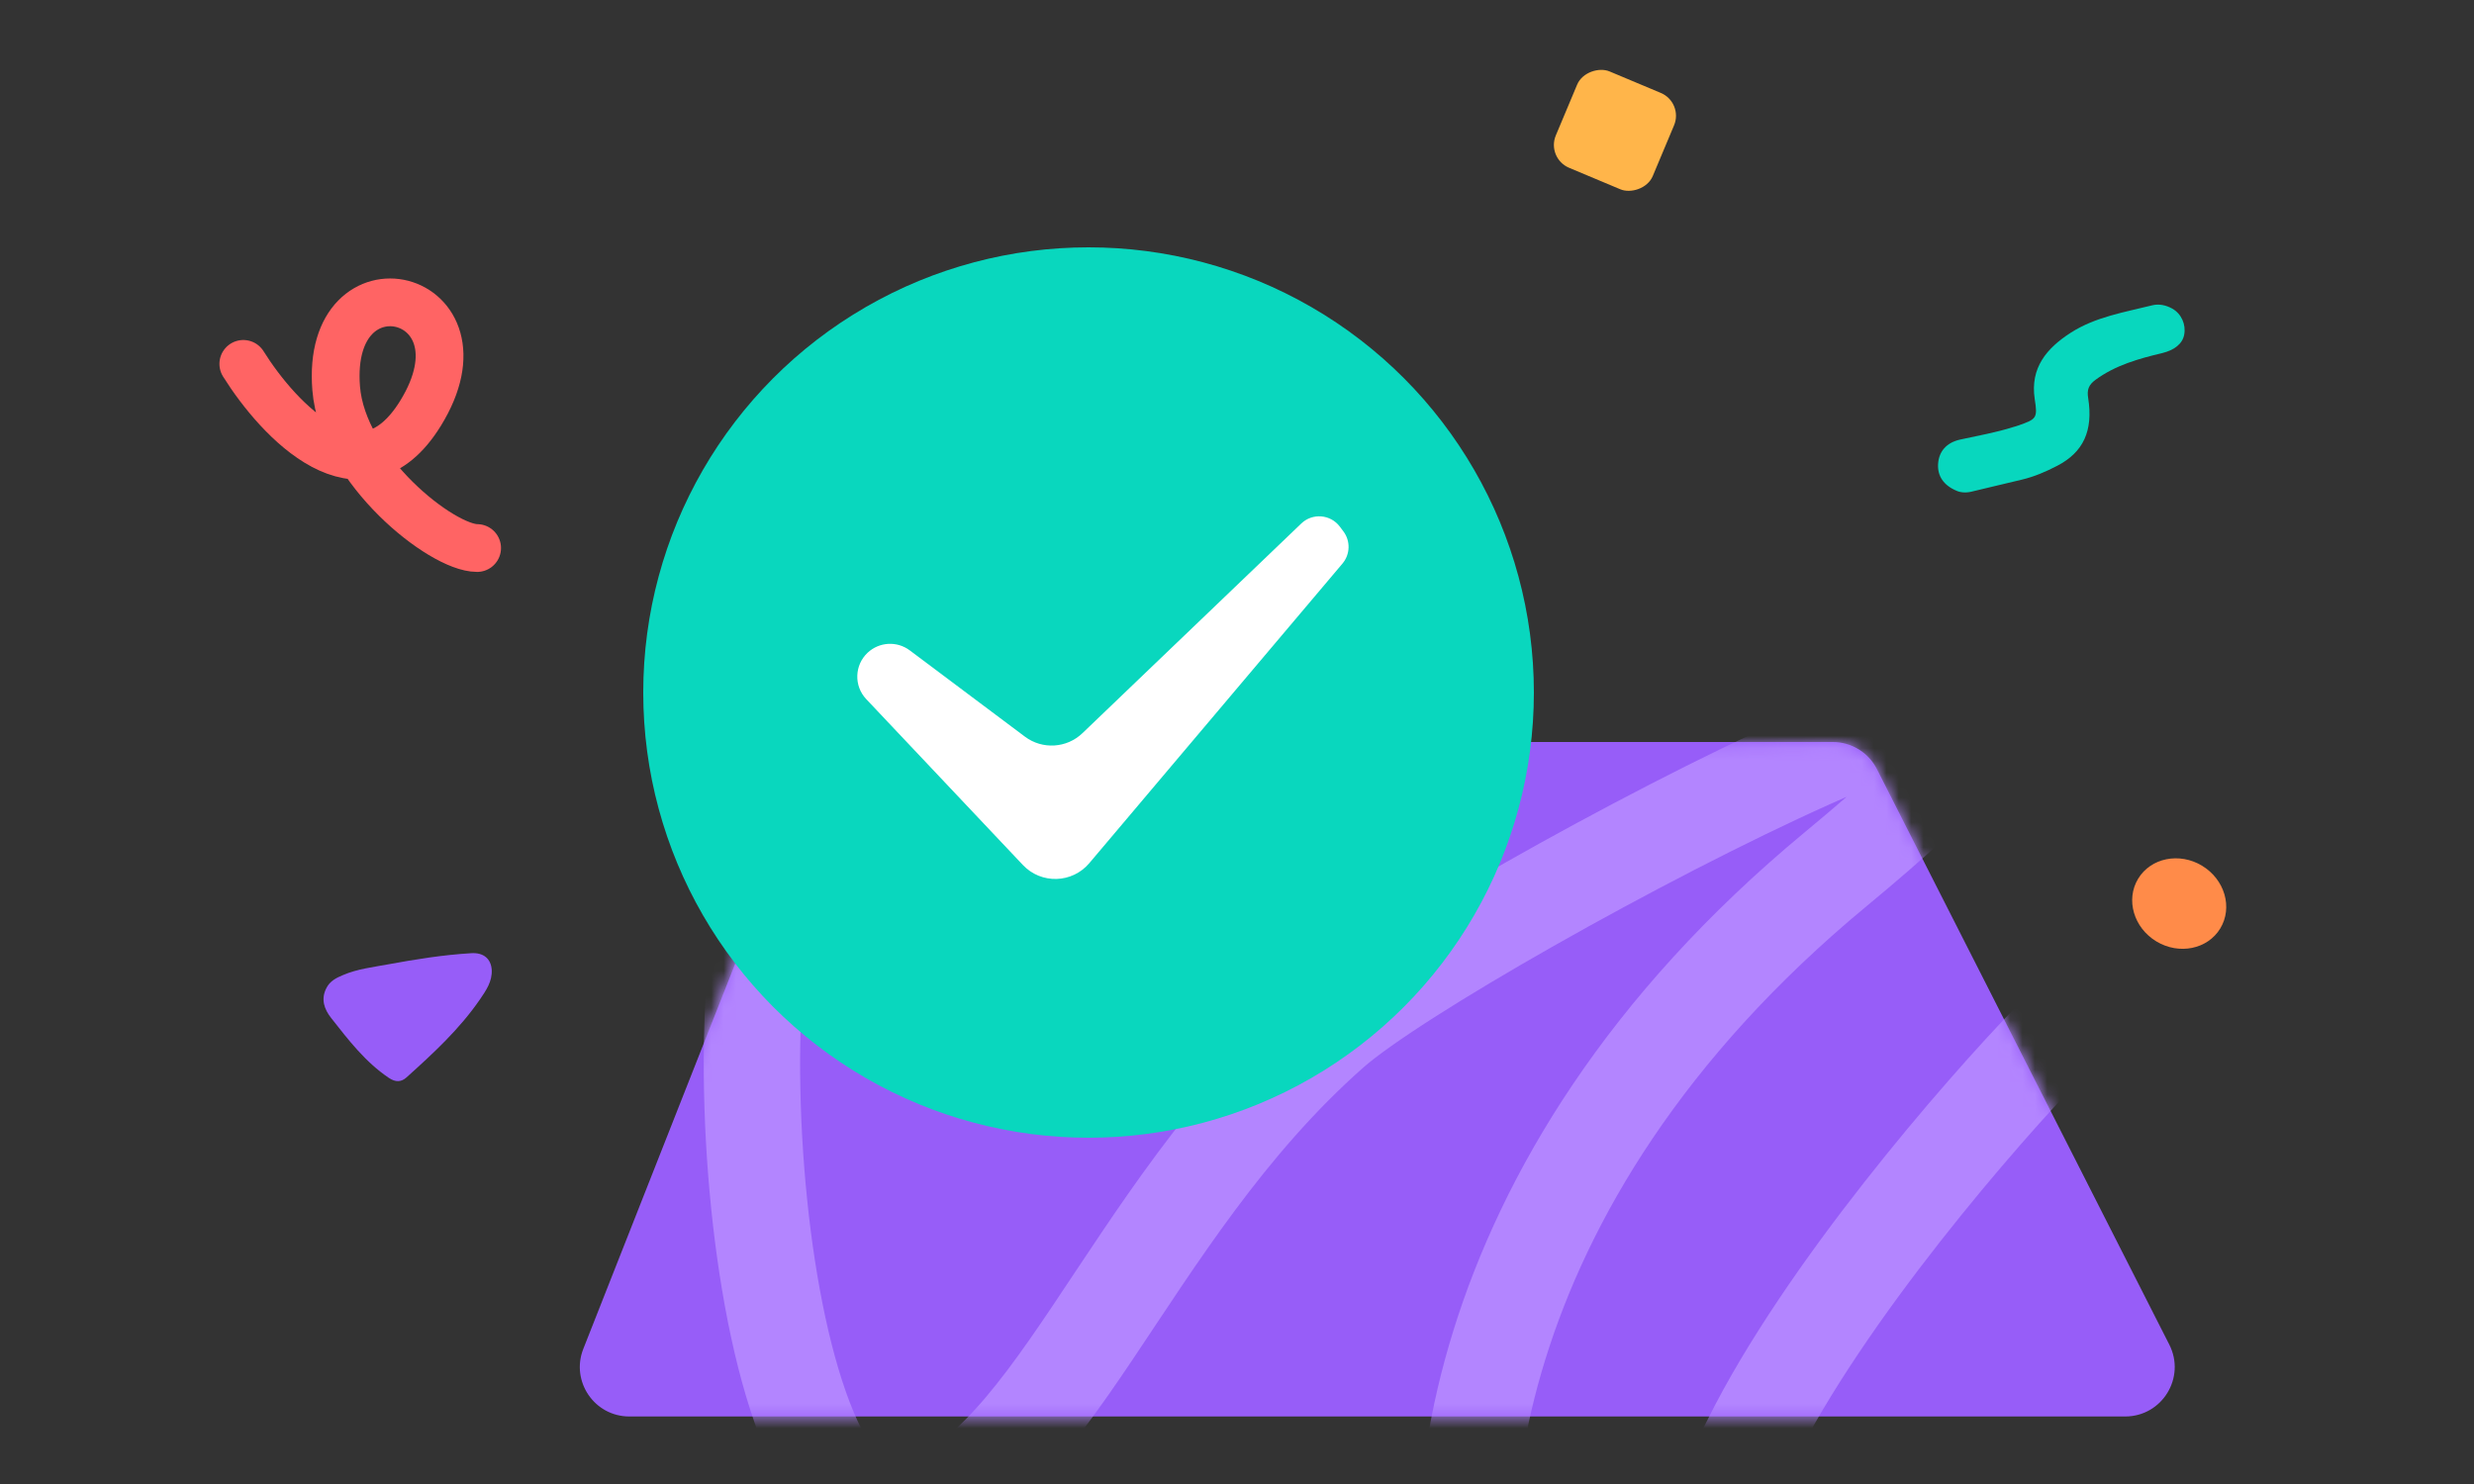 <svg width="200" height="120" viewBox="0 0 200 120" fill="none" xmlns="http://www.w3.org/2000/svg">
<rect x="0" y="0" width="200" height="120" fill="#333333" stroke="none"/>
<path d="M65.501 62.533C66.104 61.005 67.58 60 69.223 60H148.163C149.669 60 151.047 60.846 151.729 62.188L175.368 108.729C176.72 111.39 174.787 114.54 171.802 114.54H50.876C48.055 114.54 46.12 111.698 47.155 109.073L65.501 62.533Z" fill="#975DF8"/>
<mask id="mask0_448_2302" style="mask-type:alpha" maskUnits="userSpaceOnUse" x="46" y="60" width="130" height="55">
<path d="M64.531 64.482C65.118 62.979 66.551 61.975 68.164 61.937L148.098 60.059C149.638 60.023 151.061 60.874 151.758 62.247L175.368 108.729C176.72 111.39 174.787 114.54 171.802 114.54H50.854C48.039 114.54 46.105 111.709 47.128 109.086L64.531 64.482Z" fill="#FF6464"/>
</mask>
<g mask="url(#mask0_448_2302)">
<path d="M165.746 84.157C160.166 89.916 147.5 104.476 141.477 116.641C135.455 128.807 124.507 135.012 119.786 136.594C116.408 125.182 117.403 95.941 148.407 70.278C187.163 38.199 117.702 74.519 107.643 83.395C90.652 98.387 84.808 120.479 72.5 122.285C60.193 124.092 57.12 69.527 65.498 65.001C72.201 61.379 62.964 54.846 64.482 51.282" stroke="#B385FF" stroke-width="7.791"/>
</g>
<path d="M38.571 44.315C35.708 44.315 27.701 37.989 27.177 31.399C26.296 20.298 40.046 23.628 33.988 33.434C29.212 41.165 22.527 33.993 19.67 29.425" stroke="#FF6464" stroke-width="3.862" stroke-linecap="round"/>
<circle cx="88" cy="56" r="36" fill="#09D7BE"/>
<path fill-rule="evenodd" clip-rule="evenodd" d="M108.601 42.969C109.186 43.748 109.154 44.828 108.526 45.572L88.059 69.798C86.672 71.439 84.166 71.509 82.691 69.946L70.027 56.533C69.019 55.465 69.071 53.782 70.142 52.778V52.778C71.081 51.898 72.516 51.819 73.546 52.591L82.856 59.568C84.266 60.625 86.233 60.506 87.505 59.287L105.197 42.332C106.102 41.465 107.563 41.584 108.315 42.587L108.601 42.969Z" fill="white"/>
<rect x="125" y="12.793" width="8.451" height="8.498" rx="2" transform="rotate(-67.233 125 12.793)" fill="#FFB54A"/>
<path d="M39.752 78.432C39.797 79.368 39.297 80.084 38.811 80.798C37.155 83.212 35.022 85.18 32.861 87.123C32.437 87.509 31.968 87.519 31.442 87.166C29.542 85.89 28.164 84.093 26.774 82.322C26.219 81.619 25.919 80.812 26.383 79.903C26.668 79.329 27.19 79.069 27.727 78.847C28.889 78.348 30.146 78.208 31.387 77.978C33.596 77.571 35.821 77.215 38.069 77.08C39.082 77.004 39.694 77.522 39.752 78.432Z" fill="#975DF8"/>
<ellipse cx="176.169" cy="73.065" rx="3.881" ry="3.574" transform="rotate(31.11 176.169 73.065)" fill="#FF8B49"/>
<path d="M158.15 39.676C157.108 39.235 156.617 38.474 156.677 37.514C156.741 36.504 157.353 35.795 158.444 35.548C159.894 35.228 161.349 34.98 162.769 34.526C162.888 34.49 163.022 34.461 163.147 34.41C164.649 33.887 164.73 33.818 164.488 32.263C164.106 29.733 165.469 28.149 167.396 26.908C169.392 25.626 171.731 25.251 173.994 24.687C174.535 24.553 175.106 24.674 175.61 24.957C176.35 25.374 176.727 26.242 176.572 27.058C176.435 27.83 175.724 28.324 174.817 28.545C172.912 29.001 171.031 29.519 169.401 30.713C168.849 31.119 168.696 31.521 168.81 32.191C169.229 34.84 168.411 36.569 166.324 37.656C165.412 38.134 164.46 38.544 163.44 38.786C162.07 39.122 160.711 39.429 159.341 39.765C158.918 39.863 158.466 39.827 158.15 39.676Z" fill="#08D7BE"/>
</svg>
